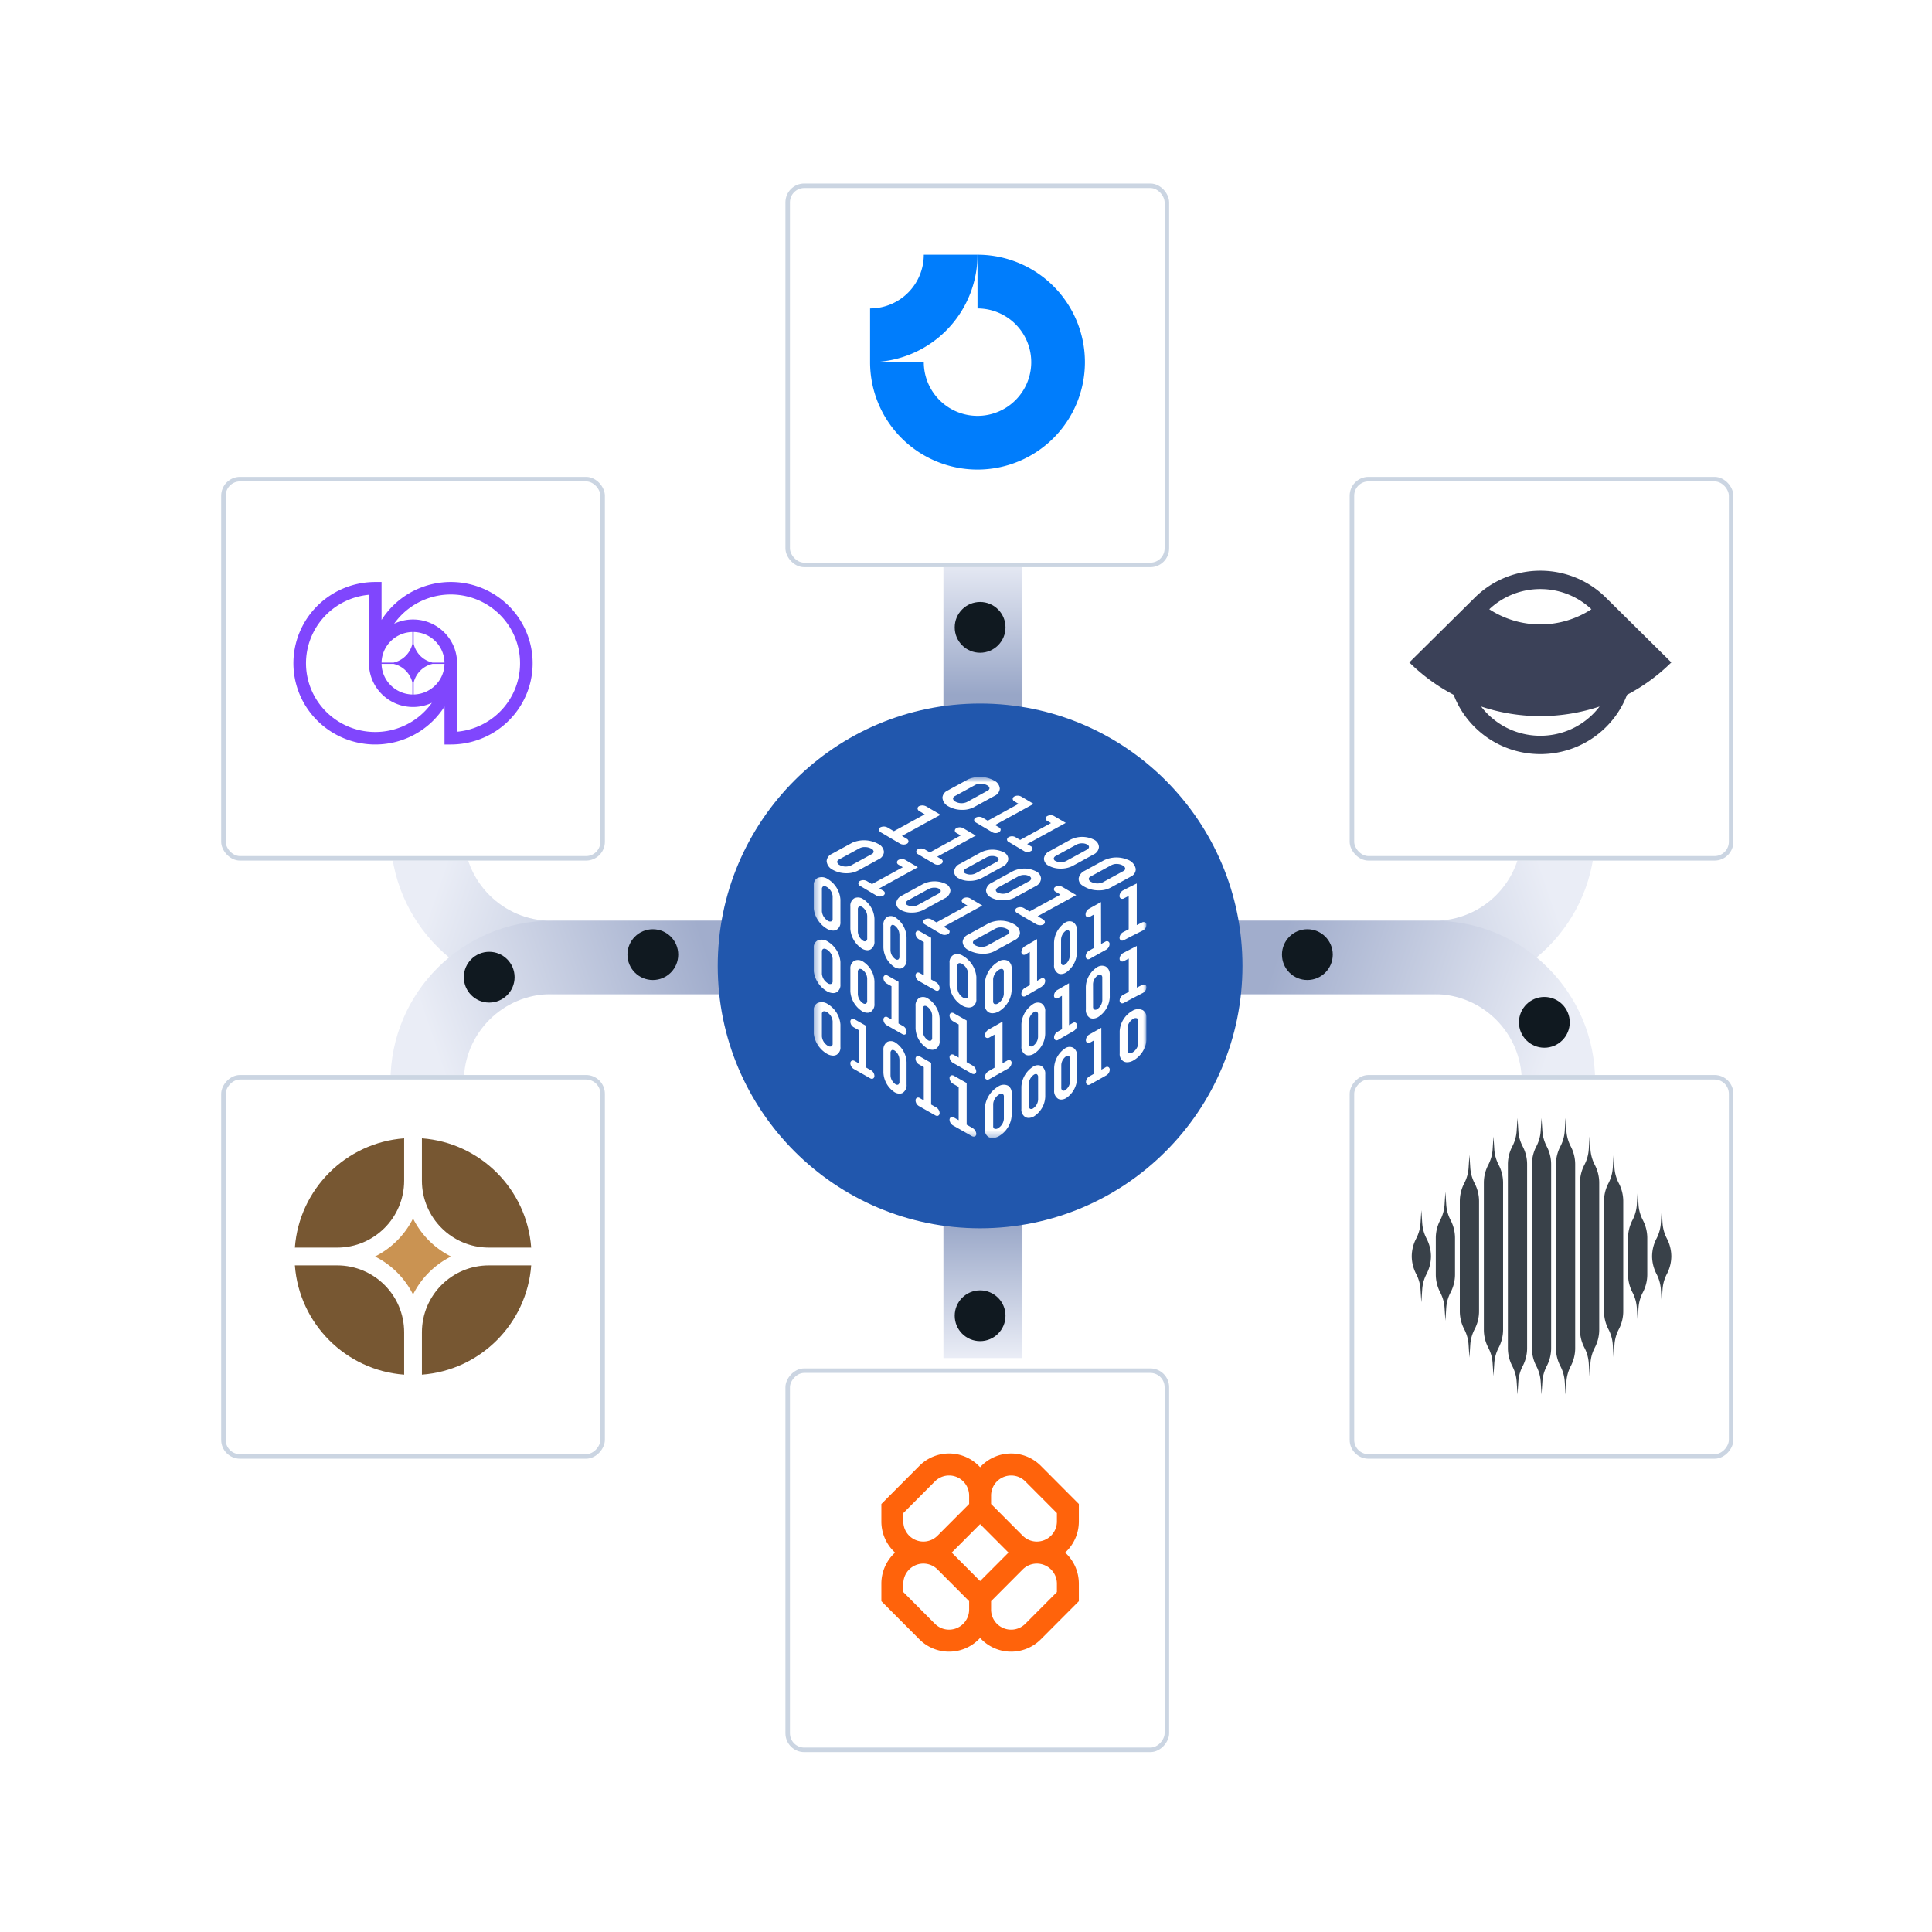 <svg xmlns="http://www.w3.org/2000/svg" fill="none" viewBox="0 0 300 300"><path fill="#fff" d="M0 0h300v300H0z"/><path fill="url(#a)" d="M146.495 120.635h34.17v12.266h-34.17z" transform="rotate(-90 146.495 120.635)"/><path fill="url(#b)" d="M0 0h34.17v12.266H0z" transform="matrix(0 1 1 0 146.495 176.709)"/><path fill="url(#c)" fill-rule="evenodd" d="M247.692 129.396c0 13.791-11.18 24.971-24.971 24.971h-31.103v-11.39h31.103c7.501 0 13.581-6.08 13.581-13.581h11.39Z" clip-rule="evenodd"/><path fill="url(#d)" fill-rule="evenodd" d="M247.692 167.947c0-13.791-11.18-24.97-24.971-24.97h-31.103v11.39h31.103c7.501 0 13.581 6.08 13.581 13.58h11.39Z" clip-rule="evenodd"/><path fill="url(#e)" fill-rule="evenodd" d="M60.632 129.396c0 13.791 11.18 24.971 24.97 24.971h31.104v-11.39H85.602c-7.5 0-13.58-6.08-13.58-13.581h-11.39Z" clip-rule="evenodd"/><path fill="url(#f)" fill-rule="evenodd" d="M60.632 167.947c0-13.791 11.18-24.97 24.97-24.97h31.104v11.39H85.602c-7.5 0-13.58 6.08-13.58 13.58h-11.39Z" clip-rule="evenodd"/><circle cx="152.19" cy="149.986" r="40.742" fill="#2157AD"/><g clip-path="url(#g)"><mask id="h" width="53" height="57" x="126" y="120" maskUnits="userSpaceOnUse" style="mask-type:luminance"><path fill="#fff" d="M178.037 120.635h-51.693v56.074h51.693v-56.074Z"/></mask><g fill="#fff" mask="url(#h)"><path d="M154.106 157.338a2.13 2.13 0 0 0 1.031-.307 4.103 4.103 0 0 0 1.363-1.36 4.01 4.01 0 0 0 .58-1.821v-3.462a1.292 1.292 0 0 0-.576-1.203 1.54 1.54 0 0 0-1.522.161 4.287 4.287 0 0 0-1.413 1.377 4.176 4.176 0 0 0-.634 1.853v3.459c-.019.226.024.452.126.655.102.204.258.376.451.499.181.101.386.152.594.149Zm.107-1.852v-3.458c.03-.296.128-.581.288-.834a1.95 1.95 0 0 1 .633-.622.796.796 0 0 1 .387-.126.332.332 0 0 1 .169.04.452.452 0 0 1 .18.414v3.461a1.84 1.84 0 0 1-.271.825 1.89 1.89 0 0 1-.622.617.61.61 0 0 1-.585.081.431.431 0 0 1-.18-.401M158.601 154.293a.436.436 0 0 0 .201.401.37.37 0 0 0 .184.046.534.534 0 0 0 .27-.079c1.042-.6 1.546-.899 2.536-1.472l-.053-.145.079.126a1.079 1.079 0 0 0 .477-.849.443.443 0 0 0-.204-.408.42.42 0 0 0-.431.03l-.624.364v-6.481l-.234.137-1.702.998a1.098 1.098 0 0 0-.498.858.439.439 0 0 0 .203.402.451.451 0 0 0 .454-.034l.645-.379v5.157l-.807.469a1.086 1.086 0 0 0-.498.857M164.265 151.125a.981.981 0 0 0 .485.127c.275-.008.542-.089.773-.234a3.926 3.926 0 0 0 1.216-1.335 3.846 3.846 0 0 0 .479-1.728v-3.484a1.39 1.39 0 0 0-.124-.727 1.421 1.421 0 0 0-.479-.567 1.239 1.239 0 0 0-1.255.111c-.504.35-.919.809-1.212 1.342a3.869 3.869 0 0 0-.477 1.731v3.478a1.39 1.39 0 0 0 .123.724c.106.226.27.421.477.565m.492-5.228a1.777 1.777 0 0 1 .746-1.385.423.423 0 0 1 .411-.055.512.512 0 0 1 .191.465v3.484a1.757 1.757 0 0 1-.754 1.377.402.402 0 0 1-.408.054.502.502 0 0 1-.191-.465l.005-3.475ZM168.592 148.499a.45.45 0 0 0 .205.411.362.362 0 0 0 .182.046.513.513 0 0 0 .25-.071c.502-.284.881-.499 1.266-.714l.006-.006c.387-.214.773-.427 1.289-.714a1.057 1.057 0 0 0 .502-.85.448.448 0 0 0-.202-.406.456.456 0 0 0-.452.022l-.66.362-.013-6.507-.229.127c-.685.379-1.024.567-1.689.943-.143.094-.261.22-.344.367a1.04 1.04 0 0 0-.134.48.443.443 0 0 0 .204.411.435.435 0 0 0 .431-.024l.094-.053c.204-.117.351-.199.535-.302l.01 5.189-.782.441a1.051 1.051 0 0 0-.48.846M173.845 145.609a.442.442 0 0 0 .2.399.39.39 0 0 0 .206.055.59.59 0 0 0 .27-.074c.561-.294.986-.516 1.428-.743h.011l.013-.01c.431-.22.878-.444 1.483-.746a1.065 1.065 0 0 0 .58-.862.443.443 0 0 0-.197-.388.547.547 0 0 0-.523.015l-.8.399v-6.469l-.226.111c-.788.39-1.172.583-1.919.97a1.05 1.05 0 0 0-.533.852.453.453 0 0 0 .2.4.49.49 0 0 0 .478-.017l.746-.379v5.173l-.889.464a1.06 1.06 0 0 0-.531.855M153.935 166.085l-.434.247a1.133 1.133 0 0 0-.565.884.418.418 0 0 0 .197.379.41.41 0 0 0 .203.051.662.662 0 0 0 .319-.094c1.206-.682 1.783-1.011 2.9-1.642.152-.094.278-.221.369-.372.091-.15.144-.32.154-.495a.42.42 0 0 0-.198-.393.479.479 0 0 0-.479.034l-.728.414v-6.457l-.231.126-1.941 1.103a1.153 1.153 0 0 0-.565.884.409.409 0 0 0 .197.38.54.54 0 0 0 .516-.042l.779-.442v5.145l-.5.283M163.681 161.083a.449.449 0 0 0 .204.413c.054.03.115.046.177.045a.493.493 0 0 0 .248-.072l.091-.051 1.131-.651 1.227-.703a1.055 1.055 0 0 0 .471-.844.448.448 0 0 0-.206-.413.42.42 0 0 0-.424.027l-.6.345-.011-6.502-1.852 1.074a1.07 1.07 0 0 0-.338.367c-.082.146-.127.31-.132.477a.447.447 0 0 0 .205.412.42.42 0 0 0 .422-.028l.601-.348.009 5.181-.758.434c-.14.095-.256.22-.338.366-.082.147-.127.31-.132.477M159.196 163.742c.161.089.343.136.527.134.296-.01.584-.098.834-.253a3.88 3.88 0 0 0 1.251-1.332 3.812 3.812 0 0 0 .493-1.746v-3.475a1.347 1.347 0 0 0-.12-.715 1.38 1.38 0 0 0-.474-.557 1.314 1.314 0 0 0-1.31.126 4.026 4.026 0 0 0-1.27 1.346 3.937 3.937 0 0 0-.522 1.761v3.467c-.024.241.018.484.123.703.105.219.267.406.471.542m.555-5.203a1.83 1.83 0 0 1 .8-1.39.465.465 0 0 1 .443-.061.5.5 0 0 1 .187.453v3.472a1.728 1.728 0 0 1-.225.786 1.785 1.785 0 0 1-.562.604.483.483 0 0 1-.456.059.486.486 0 0 1-.188-.446l.001-3.477ZM161.715 165.523a1.322 1.322 0 0 0-1.31.114c-.527.342-.965.8-1.278 1.338a3.91 3.91 0 0 0-.526 1.759v3.465a1.33 1.33 0 0 0 .124.705c.105.22.268.407.473.544.162.092.346.139.533.138.292-.01.577-.094.826-.244.52-.337.95-.791 1.255-1.325a3.766 3.766 0 0 0 .494-1.742v-3.474a1.39 1.39 0 0 0-.595-1.278m-.515 5.211a1.73 1.73 0 0 1-.226.782 1.782 1.782 0 0 1-.561.598.472.472 0 0 1-.459.054.492.492 0 0 1-.188-.446v-3.468a1.79 1.79 0 0 1 .8-1.39.605.605 0 0 1 .298-.094.288.288 0 0 1 .146.036.498.498 0 0 1 .189.454l.001 3.474ZM156.5 168.568a1.542 1.542 0 0 0-1.52.154 4.258 4.258 0 0 0-1.413 1.374 4.164 4.164 0 0 0-.631 1.851v3.459c-.018.225.026.451.127.654s.256.375.448.5c.183.1.389.152.599.149.365-.012.72-.116 1.031-.304a4.058 4.058 0 0 0 1.365-1.352 3.968 3.968 0 0 0 .581-1.815v-3.462a1.286 1.286 0 0 0-.121-.682 1.321 1.321 0 0 0-.458-.526m-.627 1.716v3.461a1.829 1.829 0 0 1-.271.822c-.156.25-.369.46-.623.613a.613.613 0 0 1-.586.079.431.431 0 0 1-.18-.401v-3.46a1.89 1.89 0 0 1 .287-.831 1.96 1.96 0 0 1 .634-.621.597.597 0 0 1 .559-.078.45.45 0 0 1 .18.416ZM169.207 158.034c.157.086.335.13.515.127a1.66 1.66 0 0 0 .798-.234 3.942 3.942 0 0 0 1.28-1.33 3.841 3.841 0 0 0 .523-1.756l-.006-3.484a1.35 1.35 0 0 0-.128-.713 1.382 1.382 0 0 0-.478-.551 1.35 1.35 0 0 0-1.355.096 3.835 3.835 0 0 0-1.258 1.325 3.743 3.743 0 0 0-.492 1.745l.007 3.488a1.392 1.392 0 0 0 .594 1.287Zm.515-5.229a1.728 1.728 0 0 1 .787-1.38.467.467 0 0 1 .456-.051.505.505 0 0 1 .195.455l.006 3.485a1.741 1.741 0 0 1-.232.788 1.79 1.79 0 0 1-.569.602.453.453 0 0 1-.443.053.507.507 0 0 1-.192-.46l-.008-3.492ZM177.317 152.949l-.795.409v-6.469l-.226.115c-.787.403-1.168.601-1.913.994a1.063 1.063 0 0 0-.531.858.433.433 0 0 0 .203.398.489.489 0 0 0 .476-.02c.301-.16.485-.253.741-.392v5.173l-.887.474a1.06 1.06 0 0 0-.529.858.44.44 0 0 0 .203.399c.06.035.129.053.199.052a.58.58 0 0 0 .276-.076c.566-.304.995-.533 1.428-.758h.006l.008-.006c.44-.232.885-.464 1.483-.774.161-.086.299-.211.399-.362.101-.152.161-.326.176-.506a.425.425 0 0 0-.197-.385.534.534 0 0 0-.521.023M166.638 162.683a1.249 1.249 0 0 0-1.256.102 3.892 3.892 0 0 0-1.217 1.329 3.799 3.799 0 0 0-.477 1.724v3.477c-.025.249.018.499.124.727.106.227.271.423.478.568a.994.994 0 0 0 .498.126c.268-.008.53-.085.759-.223a3.873 3.873 0 0 0 1.22-1.326 3.8 3.8 0 0 0 .478-1.723v-3.484a1.41 1.41 0 0 0-.605-1.299m-.487 5.234a1.732 1.732 0 0 1-.755 1.368.423.423 0 0 1-.412.049.512.512 0 0 1-.19-.471v-3.476c.009-.27.082-.534.213-.772a1.79 1.79 0 0 1 .54-.599.42.42 0 0 1 .198-.08.427.427 0 0 1 .212.03.516.516 0 0 1 .193.469l.001 3.482ZM171.683 165.728l-.657.367-.012-6.504-.23.126c-.686.379-1.022.571-1.687.948a1.054 1.054 0 0 0-.48.845.446.446 0 0 0 .206.412.433.433 0 0 0 .43-.024l.629-.355.01 5.18-.782.443a1.054 1.054 0 0 0-.479.845.453.453 0 0 0 .205.413c.055.03.117.046.18.045a.498.498 0 0 0 .25-.07l1.268-.715c.386-.215.773-.434 1.288-.726a1.064 1.064 0 0 0 .5-.854.453.453 0 0 0-.204-.405.453.453 0 0 0-.229-.046.453.453 0 0 0-.223.072M177.447 156.858a1.664 1.664 0 0 0-1.622.106 3.931 3.931 0 0 0-1.381 1.328 3.852 3.852 0 0 0-.58 1.809v3.477a1.32 1.32 0 0 0 .588 1.222c.175.099.374.151.576.148.334-.011.66-.106.947-.274a4.154 4.154 0 0 0 1.424-1.343 4.056 4.056 0 0 0 .637-1.834v-3.463a1.295 1.295 0 0 0-.589-1.18m-.696 5.159a1.838 1.838 0 0 1-.287.821c-.16.248-.378.455-.635.605a.595.595 0 0 1-.563.068.463.463 0 0 1-.187-.425v-3.475c.023-.29.117-.57.274-.816a1.81 1.81 0 0 1 .628-.599.628.628 0 0 1 .589-.061.456.456 0 0 1 .188.417l-.007 3.465ZM134.013 149.316a1.387 1.387 0 0 0-1.376-.114 1.36 1.36 0 0 0-.47.542c-.104.218-.146.46-.122.701v3.467c.034.62.215 1.224.53 1.763.315.539.755.999 1.284 1.341.246.15.528.234.818.244.18.003.357-.041.515-.127a1.378 1.378 0 0 0 .593-1.269v-3.471a3.792 3.792 0 0 0-.506-1.749 3.885 3.885 0 0 0-1.266-1.328Zm.644 2.613v3.466a.501.501 0 0 1-.188.452.478.478 0 0 1-.453-.059 1.825 1.825 0 0 1-.571-.602 1.776 1.776 0 0 1-.24-.788v-3.47a.486.486 0 0 1 .19-.442c.047-.027.1-.04.154-.039a.649.649 0 0 1 .312.096c.235.154.429.361.567.602.138.241.217.511.229.788M128.547 146.212a1.672 1.672 0 0 0-1.626-.158 1.273 1.273 0 0 0-.451.501 1.24 1.24 0 0 0-.126.656v3.467a4.17 4.17 0 0 0 .633 1.855c.355.562.84 1.034 1.415 1.378.294.18.63.281.975.295.195.003.386-.045.556-.139.198-.132.356-.314.458-.526.102-.213.144-.448.121-.682v-3.466a3.988 3.988 0 0 0-.585-1.823 4.1 4.1 0 0 0-1.37-1.358Zm.744 2.669v3.467a.45.45 0 0 1-.18.416.595.595 0 0 1-.564-.081 1.936 1.936 0 0 1-.923-1.455v-3.467a.434.434 0 0 1 .179-.402.377.377 0 0 1 .186-.046.857.857 0 0 1 .403.127c.255.154.469.365.626.616.157.251.251.534.276.827M140.295 159.362l-.773-.437v-6.472l-1.712-.978a.427.427 0 0 0-.428-.025.446.446 0 0 0-.205.412 1.041 1.041 0 0 0 .478.842l.773.435v5.157l-.618-.349a.43.43 0 0 0-.428-.025.45.45 0 0 0-.205.41 1.042 1.042 0 0 0 .478.842l2.487 1.415a.505.505 0 0 0 .248.071.366.366 0 0 0 .181-.046.452.452 0 0 0 .202-.41 1.032 1.032 0 0 0-.478-.842ZM144.091 155.05a1.34 1.34 0 0 0-1.33-.114c-.204.14-.366.331-.47.553a1.351 1.351 0 0 0-.121.711v3.477c.023.614.195 1.214.503 1.749.307.535.741.991 1.264 1.329.253.155.543.242.84.252.188.002.372-.045.535-.136.203-.136.366-.323.47-.542.105-.219.147-.461.124-.701v-3.475a3.906 3.906 0 0 0-.53-1.764 4.003 4.003 0 0 0-1.285-1.339Zm.654 2.619v3.467a.482.482 0 0 1-.188.444c-.076.03-.159.04-.241.03a.483.483 0 0 1-.225-.09 1.765 1.765 0 0 1-.797-1.39v-3.462a.495.495 0 0 1 .189-.451.306.306 0 0 1 .149-.035.632.632 0 0 1 .305.095c.235.155.43.361.57.602.141.241.222.51.238.788M151.04 165.465l-.937-.531v-6.471l-1.977-1.122a.482.482 0 0 0-.48-.034.43.43 0 0 0-.201.394 1.106 1.106 0 0 0 .527.868l.888.505v5.151l-.734-.415a.485.485 0 0 0-.48-.036.437.437 0 0 0-.201.393 1.103 1.103 0 0 0 .527.87l1.417.807 1.48.839a.644.644 0 0 0 .32.093.4.4 0 0 0 .203-.05.415.415 0 0 0 .197-.379 1.136 1.136 0 0 0-.566-.885M128.547 155.919a1.656 1.656 0 0 0-1.625-.159 1.254 1.254 0 0 0-.453.5 1.231 1.231 0 0 0-.125.658v3.468c.06.658.277 1.293.632 1.855a4.29 4.29 0 0 0 1.416 1.378c.294.179.63.281.975.294.195.003.387-.045.557-.139.197-.132.355-.314.457-.526.102-.212.144-.447.121-.68v-3.467a4 4 0 0 0-.585-1.823 4.093 4.093 0 0 0-1.37-1.359Zm.744 2.67v3.468a.452.452 0 0 1-.18.415.607.607 0 0 1-.564-.08 1.956 1.956 0 0 1-.634-.62 1.914 1.914 0 0 1-.289-.832v-3.472a.436.436 0 0 1 .179-.402.365.365 0 0 1 .186-.044.856.856 0 0 1 .403.126 1.9 1.9 0 0 1 .626.616c.157.25.251.533.276.826M135.296 166.224l-.791-.45v-6.476l-1.803-1.024a.474.474 0 0 0-.458-.03.45.45 0 0 0-.157.173.428.428 0 0 0-.046.228 1.071 1.071 0 0 0 .506.856l.816.464v5.156l-.661-.379a.473.473 0 0 0-.458-.029.45.45 0 0 0-.157.173.43.43 0 0 0-.046.228c.008.172.059.339.147.488.088.149.211.275.359.368l2.591 1.474a.531.531 0 0 0 .258.073.376.376 0 0 0 .18-.046.447.447 0 0 0 .202-.408 1.047 1.047 0 0 0-.484-.846M139.052 161.889a1.284 1.284 0 0 0-1.278-.101c-.206.143-.37.337-.475.562a1.382 1.382 0 0 0-.123.719v3.469a3.82 3.82 0 0 0 .491 1.726 3.9 3.9 0 0 0 1.23 1.325c.233.142.499.222.773.23.176.003.35-.041.503-.126a1.42 1.42 0 0 0 .477-.563c.105-.226.148-.475.123-.722v-3.467a3.815 3.815 0 0 0-.49-1.726 3.915 3.915 0 0 0-1.231-1.326Zm.613 2.596v3.468a.497.497 0 0 1-.191.46.433.433 0 0 1-.421-.052 1.77 1.77 0 0 1-.55-.595 1.731 1.731 0 0 1-.223-.773v-3.467a.505.505 0 0 1 .189-.46.273.273 0 0 1 .142-.036.59.59 0 0 1 .281.086 1.76 1.76 0 0 1 .767 1.369M145.401 171.972l-.816-.464v-6.472l-1.778-1.011a.437.437 0 0 0-.435-.027.452.452 0 0 0-.204.409 1.053 1.053 0 0 0 .485.845l.791.45v5.157l-.637-.363a.426.426 0 0 0-.214-.071.424.424 0 0 0-.221.046.456.456 0 0 0-.159.176.453.453 0 0 0-.045.232 1.057 1.057 0 0 0 .485.845l2.593 1.472a.56.56 0 0 0 .271.077.374.374 0 0 0 .187-.047.445.445 0 0 0 .201-.4 1.086 1.086 0 0 0-.504-.857M151.04 175.172l-.937-.53v-6.472l-1.977-1.121a.484.484 0 0 0-.48-.035.437.437 0 0 0-.201.394 1.095 1.095 0 0 0 .527.868l.888.506v5.156l-.734-.416a.484.484 0 0 0-.48-.034.437.437 0 0 0-.201.393 1.106 1.106 0 0 0 .527.869l1.427.809 1.481.839a.647.647 0 0 0 .321.093.41.41 0 0 0 .203-.05.41.41 0 0 0 .196-.379 1.153 1.153 0 0 0-.565-.885M134.013 139.607a1.383 1.383 0 0 0-1.376-.113 1.336 1.336 0 0 0-.593 1.243v3.467a3.92 3.92 0 0 0 .531 1.763 4.01 4.01 0 0 0 1.283 1.34c.247.15.529.235.819.244.18.003.357-.041.515-.126.205-.141.368-.333.472-.556.104-.223.146-.47.121-.714v-3.47a3.805 3.805 0 0 0-.504-1.749 3.891 3.891 0 0 0-1.264-1.329m.644 2.613v3.467a.497.497 0 0 1-.188.453c-.075.028-.155.038-.235.028a.488.488 0 0 1-.219-.088 1.822 1.822 0 0 1-.57-.602 1.772 1.772 0 0 1-.24-.787v-3.47a.482.482 0 0 1 .19-.444c.046-.026.1-.04.154-.039a.66.66 0 0 1 .312.096c.234.155.428.361.567.602.138.242.217.512.229.788M128.547 136.504a1.668 1.668 0 0 0-1.625-.158 1.275 1.275 0 0 0-.451.502 1.237 1.237 0 0 0-.127.657v3.472a4.17 4.17 0 0 0 .633 1.855c.355.561.84 1.033 1.415 1.378.294.179.63.28.975.293.195.003.387-.045.557-.139a1.308 1.308 0 0 0 .578-1.206v-3.471a4.007 4.007 0 0 0-.584-1.824 4.106 4.106 0 0 0-1.371-1.359Zm.744 2.671v3.466a.45.45 0 0 1-.18.417.607.607 0 0 1-.564-.081 1.956 1.956 0 0 1-.635-.622 1.917 1.917 0 0 1-.288-.833v-3.468a.436.436 0 0 1 .179-.403.38.38 0 0 1 .187-.045.838.838 0 0 1 .402.126c.255.154.47.365.627.616.157.251.251.534.275.827M139.052 142.473a1.276 1.276 0 0 0-1.278-.1 1.371 1.371 0 0 0-.598 1.283v3.467a3.82 3.82 0 0 0 .491 1.726c.298.53.72.984 1.23 1.325.233.142.499.221.773.23.176.002.35-.041.503-.126.207-.143.372-.337.477-.562.105-.226.147-.475.121-.722v-3.468a3.835 3.835 0 0 0-.49-1.728 3.903 3.903 0 0 0-1.23-1.326m.612 2.597v3.467a.498.498 0 0 1-.191.462.439.439 0 0 1-.421-.052 1.778 1.778 0 0 1-.551-.597 1.73 1.73 0 0 1-.222-.774v-3.463a.508.508 0 0 1 .189-.463.301.301 0 0 1 .142-.035c.1.005.196.035.281.088.226.156.412.36.545.597.133.237.209.501.221.772M145.401 152.557l-.816-.464v-6.473l-1.778-1.011a.433.433 0 0 0-.435-.026.452.452 0 0 0-.204.408 1.057 1.057 0 0 0 .485.847l.791.449v5.157l-.637-.362a.436.436 0 0 0-.435-.026.452.452 0 0 0-.204.409 1.053 1.053 0 0 0 .485.844l1.282.729 1.309.745a.563.563 0 0 0 .269.077.373.373 0 0 0 .188-.048.443.443 0 0 0 .201-.401 1.079 1.079 0 0 0-.504-.857M149.557 148.444a1.562 1.562 0 0 0-1.531-.155 1.293 1.293 0 0 0-.579 1.206v3.468a4.01 4.01 0 0 0 .586 1.821 4.097 4.097 0 0 0 1.372 1.355c.31.188.666.294 1.031.306.208.003.414-.048.596-.148a1.27 1.27 0 0 0 .45-.501c.102-.204.146-.431.127-.656v-3.462a4.17 4.17 0 0 0-.633-1.856 4.27 4.27 0 0 0-1.416-1.378m.773 2.684v3.467a.445.445 0 0 1-.035.225.447.447 0 0 1-.146.177.633.633 0 0 1-.589-.08 1.89 1.89 0 0 1-.626-.616 1.854 1.854 0 0 1-.275-.827v-3.467a.436.436 0 0 1 .033-.231.457.457 0 0 1 .147-.185.36.36 0 0 1 .174-.041.821.821 0 0 1 .386.126c.258.157.476.37.636.623.16.252.259.538.288.834M147.297 125.226a4.268 4.268 0 0 0 2.117.528 3.795 3.795 0 0 0 1.795-.406l3.21-1.758c.229-.098.426-.255.572-.454a1.36 1.36 0 0 0 .257-.677 1.52 1.52 0 0 0-.902-1.263 4.579 4.579 0 0 0-1.988-.553 4.594 4.594 0 0 0-2.032.371l-3.212 1.757a1.331 1.331 0 0 0-.539.443 1.294 1.294 0 0 0-.234.651c.025.29.127.568.295.806.169.239.398.43.665.555m.682-1.235a.474.474 0 0 1 .284-.371l3.208-1.757c.244-.12.514-.179.786-.172.36-.006.716.082 1.031.253a.59.59 0 0 1 .357.458.49.49 0 0 1-.3.379l-3.214 1.762a2.008 2.008 0 0 1-1.787-.066.62.62 0 0 1-.369-.486M157.5 124.425l.667.394-4.789 2.623-.818-.484a1.145 1.145 0 0 0-1.031-.011.457.457 0 0 0-.268.379.45.45 0 0 0 .248.379l1.309.775 1.279.758c.15.084.32.128.492.126.18.001.357-.043.516-.126a.482.482 0 0 0 .278-.387.416.416 0 0 0-.232-.361l-.644-.379 5.994-3.285-1.949-1.149a1.143 1.143 0 0 0-1.03-.011.465.465 0 0 0-.27.379.447.447 0 0 0 .248.38ZM162.587 127.444l.61.362-4.79 2.621-.76-.451a1.1 1.1 0 0 0-.999 0 .48.48 0 0 0-.279.389.408.408 0 0 0 .226.352l1.229.731 1.231.73a.96.96 0 0 0 .482.116c.179.001.357-.043.515-.126a.475.475 0 0 0 .282-.389.41.41 0 0 0-.227-.354l-.609-.361 5.993-3.286-1.85-1.079a1.107 1.107 0 0 0-.998.008.473.473 0 0 0-.281.388.403.403 0 0 0 .064.207.41.41 0 0 0 .161.148M176.362 134.959a1.862 1.862 0 0 0-.432-.909 1.928 1.928 0 0 0-.848-.561 4.502 4.502 0 0 0-3.726.127l-2.925 1.599a1.632 1.632 0 0 0-.62.482 1.583 1.583 0 0 0-.316.711 1.226 1.226 0 0 0 .578 1.088 4.383 4.383 0 0 0 2.568.758 3.674 3.674 0 0 0 1.734-.379l3.212-1.756c.227-.1.421-.262.558-.466.137-.205.212-.443.215-.688m-7.308 1.516a.48.48 0 0 1 .299-.379l3.212-1.756c.248-.129.525-.195.805-.192.344-.004.684.08.984.244a.629.629 0 0 1 .373.486.47.47 0 0 1-.285.371l-3.212 1.757a2.07 2.07 0 0 1-1.815-.083.597.597 0 0 1-.356-.459M162.1 133.342a1.272 1.272 0 0 0 .735 1.085 3.79 3.79 0 0 0 1.879.452 3.963 3.963 0 0 0 1.856-.425l3.211-1.758c.237-.101.441-.263.593-.468.151-.205.244-.446.268-.698a1.314 1.314 0 0 0-.221-.671 1.354 1.354 0 0 0-.54-.466 4.058 4.058 0 0 0-3.677 0l-3.212 1.766a1.484 1.484 0 0 0-.609.473 1.447 1.447 0 0 0-.283.71Zm1.521-.027a.527.527 0 0 1 .112-.246.555.555 0 0 1 .221-.162l3.212-1.759c.262-.133.554-.2.849-.195.284-.008.565.059.814.193a.456.456 0 0 1 .273.379.532.532 0 0 1-.327.407l-3.21 1.756a1.897 1.897 0 0 1-1.675 0 .44.44 0 0 1-.268-.363M136.779 129.253c1.245.73 1.836 1.078 2.978 1.75.171.094.366.142.563.14.172.003.342-.036.494-.114a.444.444 0 0 0 .258-.379.484.484 0 0 0-.267-.403l-.753-.443 5.758-3.159.22-.137-2.198-1.285a1.26 1.26 0 0 0-1.106-.053.43.43 0 0 0-.248.364.514.514 0 0 0 .09.259.541.541 0 0 0 .211.18l.81.475-4.787 2.62-.962-.564a1.233 1.233 0 0 0-1.106-.052.427.427 0 0 0-.249.364.53.53 0 0 0 .301.437M151.289 129.619l-1.726-1.024a1.142 1.142 0 0 0-1.03-.013.46.46 0 0 0-.269.379.438.438 0 0 0 .247.379l.666.393-4.79 2.629-.817-.482a1.146 1.146 0 0 0-1.031-.013.472.472 0 0 0-.268.379.445.445 0 0 0 .248.379l2.591 1.535c.15.085.32.128.493.127.18.001.357-.043.515-.127a.471.471 0 0 0 .277-.386.422.422 0 0 0-.231-.362l-.406-.24-.234-.137 5.994-3.285-.229-.131ZM153.846 139.347a3.783 3.783 0 0 0 1.88.454 3.97 3.97 0 0 0 1.854-.426l3.21-1.758a1.438 1.438 0 0 0 .863-1.167 1.314 1.314 0 0 0-.221-.671 1.354 1.354 0 0 0-.54-.466 4.045 4.045 0 0 0-1.839-.44c-.64 0-1.271.15-1.839.44l-3.211 1.758a1.482 1.482 0 0 0-.609.472 1.429 1.429 0 0 0-.282.708c.011.229.086.451.215.642s.308.345.519.445m6.266-2.906a.53.53 0 0 1-.327.403l-3.21 1.759a1.915 1.915 0 0 1-1.675-.006.443.443 0 0 1-.268-.363.535.535 0 0 1 .333-.408l3.211-1.758c.262-.133.554-.201.849-.197.284-.007.564.06.813.193a.455.455 0 0 1 .274.38M148.837 136.374a3.454 3.454 0 0 0 1.724.41 4.05 4.05 0 0 0 1.897-.444l3.211-1.757c.243-.105.455-.271.613-.481.158-.209.257-.456.289-.715a1.21 1.21 0 0 0-.2-.612 1.24 1.24 0 0 0-.491-.428 4.037 4.037 0 0 0-3.621.034l-3.211 1.758c-.244.105-.455.27-.613.48a1.469 1.469 0 0 0-.289.715 1.213 1.213 0 0 0 .691 1.04Zm6.237-2.946c0 .147-.129.3-.346.419l-3.21 1.756a1.84 1.84 0 0 1-1.625.023.412.412 0 0 1-.242-.333.555.555 0 0 1 .344-.419l3.211-1.756c.267-.136.564-.205.865-.201.265-.007.528.054.762.177a.404.404 0 0 1 .241.332M166.894 138.858c-.797-.468-1.184-.695-1.932-1.137a1.177 1.177 0 0 0-1.058-.026.45.45 0 0 0-.258.379.475.475 0 0 0 .267.401l.752.442-4.796 2.616-.795-.468-.111-.066a1.18 1.18 0 0 0-1.055-.022.453.453 0 0 0-.258.379.473.473 0 0 0 .267.402l.111.064c1.072.632 1.664.979 2.868 1.684.192.106.408.161.628.159.166.004.33-.032.477-.106a.427.427 0 0 0 .249-.362.532.532 0 0 0-.3-.44l-.821-.484 5.993-3.285-.228-.13ZM136.433 133.431c.228-.098.425-.255.571-.453.146-.199.234-.432.257-.676a1.52 1.52 0 0 0-.902-1.264 4.598 4.598 0 0 0-4.017-.183l-3.208 1.756a1.324 1.324 0 0 0-.54.445 1.287 1.287 0 0 0-.233.653c.025.289.126.567.294.805.168.238.397.429.663.554a4.275 4.275 0 0 0 2.118.529 3.789 3.789 0 0 0 1.79-.408l3.207-1.758Zm-.773-1.183a.49.49 0 0 1-.299.379l-3.211 1.756a2.008 2.008 0 0 1-1.787-.066.63.63 0 0 1-.371-.485.466.466 0 0 1 .286-.371l3.216-1.757c.243-.119.513-.178.784-.17.361-.006.716.081 1.031.252a.597.597 0 0 1 .356.46M137.404 138.695a.423.423 0 0 0-.232-.363l-.638-.379 5.993-3.285-.229-.135-1.725-1.011a1.143 1.143 0 0 0-1.03-.011.46.46 0 0 0-.268.379.457.457 0 0 0 .247.379l.665.394-4.789 2.619-.818-.484a1.146 1.146 0 0 0-1.031-.011.456.456 0 0 0-.269.379.445.445 0 0 0 .247.379l2.593 1.537a.99.99 0 0 0 .492.126c.18 0 .357-.043.515-.126a.479.479 0 0 0 .277-.386M146.679 139.502a1.51 1.51 0 0 0 .613-.479c.158-.209.258-.456.289-.715a1.213 1.213 0 0 0-.691-1.039 4.024 4.024 0 0 0-3.62.034l-3.211 1.757c-.243.105-.455.27-.613.48-.158.21-.258.456-.289.715a1.22 1.22 0 0 0 .691 1.04 3.449 3.449 0 0 0 1.722.41 4.065 4.065 0 0 0 1.901-.445l3.208-1.758Zm-5.777 1.045a.407.407 0 0 1-.241-.333c0-.147.129-.3.345-.418l3.209-1.757c.267-.135.564-.204.865-.201.266-.007.529.054.763.178.066.03.123.077.165.135a.396.396 0 0 1 .074.198c0 .146-.129.299-.345.418l-3.211 1.756a1.82 1.82 0 0 1-1.624.024ZM147.215 144.296l-.668-.394 5.994-3.285-1.925-1.137a1.113 1.113 0 0 0-1.007 0 .465.465 0 0 0-.277.386.422.422 0 0 0 .23.362l.644.379-4.795 2.623-.788-.468a1.112 1.112 0 0 0-1.007 0 .482.482 0 0 0-.279.387.421.421 0 0 0 .233.36c.508.302.89.529 1.281.758l.742.441.568.336a1.134 1.134 0 0 0 1.031.012.463.463 0 0 0 .269-.379.445.445 0 0 0-.247-.38M157.422 143.495a4.322 4.322 0 0 0-3.903-.126l-3.212 1.762a1.39 1.39 0 0 0-.574.457 1.35 1.35 0 0 0-.256.681c.023.27.118.529.277.751.158.222.374.399.625.512a4.659 4.659 0 0 0 2.282.561 3.709 3.709 0 0 0 1.736-.379l3.211-1.757c.217-.099.404-.252.54-.445s.216-.418.233-.652a1.65 1.65 0 0 0-.295-.806 1.698 1.698 0 0 0-.665-.554m-.681 1.236a.458.458 0 0 1-.285.37l-3.211 1.758a2.071 2.071 0 0 1-1.816-.084.599.599 0 0 1-.356-.457.491.491 0 0 1 .302-.379l3.21-1.756c.247-.124.522-.186.799-.18.344-.004.684.08.985.244a.629.629 0 0 1 .372.486"/></g></g><g filter="url(#i)"><g filter="url(#j)"><rect width="59.579" height="59.579" x="34.347" y="72.446" fill="#fff" rx="2.919"/><rect width="58.878" height="58.878" x="34.697" y="72.796" stroke="#CBD5E2" stroke-width=".701" rx="2.569"/></g><g clip-path="url(#k)"><path fill="#8046FD" fill-rule="evenodd" d="M46.529 97.757a12.532 12.532 0 0 0-.724 7.29c.49 2.448 1.701 4.696 3.479 6.46a12.736 12.736 0 0 0 6.507 3.453c2.465.487 5.02.237 7.343-.718a12.689 12.689 0 0 0 5.814-4.814l.076-.118v5.892h.978c2.513 0 4.97-.74 7.06-2.126a12.637 12.637 0 0 0 4.681-5.662 12.53 12.53 0 0 0 .723-7.29 12.588 12.588 0 0 0-3.478-6.46 12.737 12.737 0 0 0-6.507-3.453 12.795 12.795 0 0 0-7.343.718 12.69 12.69 0 0 0-5.89 4.933v-5.893h-.978c-2.513 0-4.97.74-7.06 2.126a12.637 12.637 0 0 0-4.681 5.662Zm10.764 4.829V91.954c-1.782.162-3.5.763-4.997 1.755a10.692 10.692 0 0 0-3.96 4.791 10.603 10.603 0 0 0-.613 6.168 10.655 10.655 0 0 0 2.943 5.467 10.778 10.778 0 0 0 5.506 2.921c2.086.412 4.248.201 6.214-.607a10.745 10.745 0 0 0 4.68-3.723 6.854 6.854 0 0 1-2.93.653c-3.78 0-6.843-3.041-6.843-6.793Zm13.686 10.631v-10.631c0-3.752-3.064-6.794-6.843-6.794a6.858 6.858 0 0 0-2.931.653 10.739 10.739 0 0 1 4.681-3.722 10.826 10.826 0 0 1 6.214-.608 10.78 10.78 0 0 1 5.506 2.922 10.652 10.652 0 0 1 2.943 5.466 10.603 10.603 0 0 1-.612 6.168 10.69 10.69 0 0 1-3.961 4.791 10.794 10.794 0 0 1-4.997 1.755Zm-6.94-5.78c-2.623-.051-4.739-2.151-4.79-4.754h1.85a3.902 3.902 0 0 1 2.94 2.918v1.836Zm.195 0c2.622-.051 4.738-2.151 4.789-4.754h-1.85a3.901 3.901 0 0 0-2.94 2.919v1.835Zm4.789-4.948c-.051-2.603-2.167-4.704-4.79-4.755v1.836a3.904 3.904 0 0 0 2.94 2.919h1.85Zm-4.985-4.755c-2.622.051-4.738 2.152-4.79 4.755h1.85a3.904 3.904 0 0 0 2.94-2.919v-1.836Z" clip-rule="evenodd"/></g></g><g filter="url(#l)"><g filter="url(#m)"><rect width="59.579" height="59.579" x="121.963" y="26.886" fill="#fff" rx="2.919"/><rect width="58.878" height="58.878" x="122.313" y="27.236" stroke="#CBD5E2" stroke-width=".701" rx="2.569"/></g><g fill="#007DFC" fill-rule="evenodd" clip-path="url(#n)" clip-rule="evenodd"><path d="M156.42 48.898a8.343 8.343 0 0 0-4.634-1.406v-8.34a16.68 16.68 0 1 1-16.681 16.68h8.341a8.344 8.344 0 0 0 5.148 7.706 8.34 8.34 0 0 0 7.826-14.64Z"/><path d="M143.446 39.152a8.343 8.343 0 0 1-8.341 8.34v8.34a16.682 16.682 0 0 0 16.681-16.68h-8.34Z"/></g></g><g filter="url(#o)"><g filter="url(#p)"><rect width="59.579" height="59.579" x="209.579" y="72.446" fill="#fff" rx="2.919"/><rect width="58.878" height="58.878" x="209.929" y="72.796" stroke="#CBD5E2" stroke-width=".701" rx="2.569"/></g><path fill="#3B4158" fill-rule="evenodd" d="m228.998 92.402-10.157 10.054a28.767 28.767 0 0 0 6.882 5.032 14.185 14.185 0 0 0 3.289 5.036c5.617 5.561 14.724 5.561 20.341 0a14.158 14.158 0 0 0 3.289-5.036 28.747 28.747 0 0 0 6.882-5.032L249.376 92.41l-.023-.023c-5.617-5.56-14.724-5.56-20.341 0l-.014.015Zm19.384 16.9a29.06 29.06 0 0 1-18.398 0c.321.421.675.825 1.062 1.209 4.494 4.448 11.78 4.448 16.273 0a11.57 11.57 0 0 0 1.063-1.209ZM231.255 94.2a14.514 14.514 0 0 0 15.856 0c-4.438-4.18-11.419-4.18-15.856 0Z" clip-rule="evenodd"/></g><g filter="url(#q)"><g filter="url(#r)"><rect width="59.579" height="59.579" fill="#fff" rx="2.919" transform="matrix(1 0 0 -1 34.347 224.898)"/><rect width="58.878" height="58.878" x=".35" y="-.35" stroke="#CBD5E2" stroke-width=".701" rx="2.569" transform="matrix(1 0 0 -1 34.347 224.197)"/></g></g><g filter="url(#s)"><g filter="url(#t)"><rect width="59.579" height="59.579" fill="#fff" rx="2.919" transform="matrix(1 0 0 -1 121.963 270.458)"/><rect width="58.878" height="58.878" x=".35" y="-.35" stroke="#CBD5E2" stroke-width=".701" rx="2.569" transform="matrix(1 0 0 -1 121.963 269.757)"/></g><g clip-path="url(#u)"><path fill="#FF630B" fill-rule="evenodd" d="M147.372 225.295c-1.73 0-3.389.689-4.612 1.917l-5.902 5.923v2.711c0 1.915.819 3.638 2.126 4.835a6.537 6.537 0 0 0-2.126 4.836v2.711l5.902 5.922a6.508 6.508 0 0 0 9.43-.217 6.508 6.508 0 0 0 9.431.217l5.902-5.922v-2.711a6.54 6.54 0 0 0-2.126-4.836 6.54 6.54 0 0 0 2.126-4.835v-2.711l-5.902-5.923a6.508 6.508 0 0 0-9.431.217 6.495 6.495 0 0 0-4.818-2.134Zm9.233 15.386a6.985 6.985 0 0 1-.216-.207l-4.199-4.213-4.198 4.213c-.071.071-.143.14-.217.207.074.067.146.137.217.208l4.198 4.213 4.199-4.213c.071-.071.143-.141.216-.208Zm-2.711 7.547v1.294a3.112 3.112 0 0 0 5.318 2.211l4.904-4.922v-1.294a3.12 3.12 0 0 0-3.115-3.126 3.11 3.11 0 0 0-2.203.915l-4.904 4.922Zm-3.407 0-4.905-4.922a3.108 3.108 0 0 0-2.202-.915 3.12 3.12 0 0 0-3.115 3.126v1.294l4.904 4.922a3.11 3.11 0 0 0 2.203.915 3.12 3.12 0 0 0 3.115-3.126v-1.294Zm0-16.388v1.295l-4.905 4.921a3.11 3.11 0 0 1-2.202.916 3.12 3.12 0 0 1-3.115-3.126v-1.295l4.904-4.921a3.107 3.107 0 0 1 2.203-.916c1.72 0 3.115 1.4 3.115 3.126Zm8.311 6.216-4.904-4.921v-1.295a3.121 3.121 0 0 1 3.115-3.126 3.11 3.11 0 0 1 2.203.916l4.904 4.921v1.295a3.121 3.121 0 0 1-3.115 3.126c-.826 0-1.619-.33-2.203-.916Z" clip-rule="evenodd"/></g></g><g filter="url(#v)"><g filter="url(#w)"><rect width="59.579" height="59.579" fill="#fff" rx="2.919" transform="matrix(1 0 0 -1 209.579 224.898)"/><rect width="58.878" height="58.878" x=".35" y="-.35" stroke="#CBD5E2" stroke-width=".701" rx="2.569" transform="matrix(1 0 0 -1 209.579 224.197)"/></g><path fill="#394149" fill-rule="evenodd" d="M240.861 180.402c0-.969-.235-1.924-.687-2.791a6.045 6.045 0 0 1-.675-2.402l-.131-2.004-.13 2.004a6.045 6.045 0 0 1-.675 2.402 6.031 6.031 0 0 0-.687 2.791v28.537c0 .969.235 1.924.687 2.791.391.749.62 1.566.675 2.402l.13 2.004.131-2.004a6.045 6.045 0 0 1 .675-2.402 6.031 6.031 0 0 0 .687-2.791v-28.537Zm-8.151.071c.452.867.688 1.823.688 2.792v22.812c0 .969-.236 1.924-.688 2.791a6.045 6.045 0 0 0-.675 2.402l-.13 2.004-.131-2.004a6.044 6.044 0 0 0-.674-2.402 6.02 6.02 0 0 1-.688-2.791v-22.812c0-.969.235-1.925.688-2.792.39-.749.62-1.566.674-2.402l.131-2.004.13 2.004c.055.836.284 1.653.675 2.402Zm-3.044 5.654c0-.969-.236-1.925-.688-2.792a6.044 6.044 0 0 1-.674-2.402l-.131-2.004-.131 2.004a6.044 6.044 0 0 1-.674 2.402 6.036 6.036 0 0 0-.688 2.792v17.087c0 .969.236 1.925.688 2.792.39.749.62 1.566.674 2.402l.131 2.004.131-2.004a6.044 6.044 0 0 1 .674-2.402 6.036 6.036 0 0 0 .688-2.792v-17.087Zm-4.419 2.932c.452.867.687 1.823.687 2.792v5.639c0 .969-.235 1.925-.687 2.792a6.029 6.029 0 0 0-.675 2.402l-.131 2.004-.13-2.004a6.045 6.045 0 0 0-.675-2.402 6.035 6.035 0 0 1-.687-2.792v-5.639c0-.969.235-1.925.687-2.792.391-.749.62-1.566.675-2.402l.13-2.004.131 2.004c.054.836.284 1.653.675 2.402Zm-3.045 5.612v.042-.085.043Zm-2.985.042v-.042c.007.954.242 1.895.687 2.749.391.749.62 1.566.675 2.402l.13 2.004.131-2.004a6.045 6.045 0 0 1 .675-2.402c.445-.854.68-1.795.687-2.749a6.04 6.04 0 0 0-.687-2.749 6.054 6.054 0 0 1-.675-2.403l-.131-2.004-.13 2.004a6.054 6.054 0 0 1-.675 2.403 6.04 6.04 0 0 0-.687 2.749v-.043.085Zm17.225-17.102c.452.867.687 1.822.687 2.791v28.537c0 .969-.235 1.924-.687 2.791a6.045 6.045 0 0 0-.675 2.402l-.13 2.004-.131-2.004a6.045 6.045 0 0 0-.675-2.402 6.031 6.031 0 0 1-.687-2.791v-28.537c0-.969.235-1.924.687-2.791.391-.749.62-1.566.675-2.402l.131-2.004.13 2.004c.055.836.284 1.653.675 2.402Zm7.464 0c.452.867.687 1.822.687 2.791v28.537c0 .969-.235 1.924-.687 2.791a6.029 6.029 0 0 0-.675 2.402l-.131 2.004-.13-2.004a6.045 6.045 0 0 0-.675-2.402 6.031 6.031 0 0 1-.687-2.791v-28.537c0-.969.235-1.924.687-2.791.391-.749.62-1.566.675-2.402l.13-2.004.131 2.004c.054.836.284 1.653.675 2.402Zm4.419 5.654c0-.969-.236-1.925-.688-2.792a6.044 6.044 0 0 1-.674-2.402l-.131-2.004-.131 2.004a6.044 6.044 0 0 1-.674 2.402 6.036 6.036 0 0 0-.688 2.792v22.812c0 .969.236 1.924.688 2.791.39.749.62 1.566.674 2.402l.131 2.004.131-2.004a6.044 6.044 0 0 1 .674-2.402 6.032 6.032 0 0 0 .688-2.791v-22.812Zm3.044.07c.452.867.688 1.823.688 2.792v17.087c0 .969-.236 1.925-.688 2.792a6.045 6.045 0 0 0-.675 2.402l-.13 2.004-.131-2.004a6.029 6.029 0 0 0-.675-2.402 6.035 6.035 0 0 1-.687-2.792v-17.087c0-.969.235-1.925.687-2.792a6.029 6.029 0 0 0 .675-2.402l.131-2.004.13 2.004c.055.836.284 1.653.675 2.402Zm4.419 8.516c0-.969-.235-1.925-.687-2.792a6.045 6.045 0 0 1-.675-2.402l-.13-2.004-.131 2.004a6.045 6.045 0 0 1-.675 2.402 6.035 6.035 0 0 0-.687 2.792v5.639c0 .969.235 1.925.687 2.792.391.749.62 1.566.675 2.402l.131 2.004.13-2.004a6.045 6.045 0 0 1 .675-2.402 6.035 6.035 0 0 0 .687-2.792v-5.639Zm3.732 2.82v.042-.085.043Zm-2.985 0c.007.954.242 1.895.687 2.749.391.749.62 1.566.675 2.402l.13 2.004.131-2.004a6.045 6.045 0 0 1 .675-2.402c.445-.854.68-1.795.687-2.749a6.04 6.04 0 0 0-.687-2.749 6.054 6.054 0 0 1-.675-2.403l-.131-2.004-.13 2.004a6.054 6.054 0 0 1-.675 2.403 6.04 6.04 0 0 0-.687 2.749Zm0 0v-.043.085-.042Z" clip-rule="evenodd"/></g><g clip-path="url(#x)"><path fill="#775732" d="M82.485 196.488h-6.573c-5.742 0-10.396 4.654-10.396 10.395v6.573c9.062-.672 16.297-7.907 16.969-16.968ZM62.757 213.457v-6.573c0-5.741-4.655-10.396-10.396-10.396h-6.573c.672 9.062 7.907 16.297 16.969 16.969ZM82.485 193.728c-.672-9.062-7.907-16.297-16.969-16.969v6.573c0 5.741 4.654 10.396 10.396 10.396h6.573ZM62.756 176.759c-9.061.672-16.296 7.907-16.968 16.969h6.573c5.741 0 10.395-4.655 10.395-10.396v-6.573Z"/><path fill="#CA9352" d="M58.233 195.109a13.214 13.214 0 0 0 5.904-5.904 13.214 13.214 0 0 0 5.903 5.904 13.212 13.212 0 0 0-5.903 5.903 13.211 13.211 0 0 0-5.904-5.903Z"/></g><circle cx="75.964" cy="151.738" r="3.943" fill="#101920"/><circle cx="152.19" cy="97.416" r="3.943" fill="#101920"/><circle cx="152.19" cy="204.308" r="3.943" fill="#101920"/><circle cx="239.806" cy="158.747" r="3.943" fill="#101920"/><circle cx="203.008" cy="148.234" r="3.943" fill="#101920"/><circle cx="101.373" cy="148.234" r="3.943" fill="#101920"/><defs><filter id="i" width="61.186" height="61.186" x="33.543" y="72.044" color-interpolation-filters="sRGB" filterUnits="userSpaceOnUse"><feFlood flood-opacity="0" result="BackgroundImageFix"/><feColorMatrix in="SourceAlpha" result="hardAlpha" values="0 0 0 0 0 0 0 0 0 0 0 0 0 0 0 0 0 0 127 0"/><feOffset dy=".402"/><feGaussianBlur stdDeviation=".402"/><feComposite in2="hardAlpha" operator="out"/><feColorMatrix values="0 0 0 0 0.063 0 0 0 0 0.094 0 0 0 0 0.157 0 0 0 0.05 0"/><feBlend in2="BackgroundImageFix" result="effect1_dropShadow_156_353"/><feBlend in="SourceGraphic" in2="effect1_dropShadow_156_353" result="shape"/></filter><filter id="j" width="65.444" height="65.444" x="31.415" y="70.719" color-interpolation-filters="sRGB" filterUnits="userSpaceOnUse"><feFlood flood-opacity="0" result="BackgroundImageFix"/><feColorMatrix in="SourceAlpha" result="hardAlpha" values="0 0 0 0 0 0 0 0 0 0 0 0 0 0 0 0 0 0 127 0"/><feMorphology in="SourceAlpha" operator="dilate" radius=".402" result="effect1_dropShadow_156_353"/><feOffset dy="1.205"/><feGaussianBlur stdDeviation="1.265"/><feComposite in2="hardAlpha" operator="out"/><feColorMatrix values="0 0 0 0 0 0 0 0 0 0 0 0 0 0 0 0 0 0 0.08 0"/><feBlend in2="BackgroundImageFix" result="effect1_dropShadow_156_353"/><feBlend in="SourceGraphic" in2="effect1_dropShadow_156_353" result="shape"/></filter><filter id="l" width="61.186" height="61.186" x="121.16" y="26.484" color-interpolation-filters="sRGB" filterUnits="userSpaceOnUse"><feFlood flood-opacity="0" result="BackgroundImageFix"/><feColorMatrix in="SourceAlpha" result="hardAlpha" values="0 0 0 0 0 0 0 0 0 0 0 0 0 0 0 0 0 0 127 0"/><feOffset dy=".402"/><feGaussianBlur stdDeviation=".402"/><feComposite in2="hardAlpha" operator="out"/><feColorMatrix values="0 0 0 0 0.063 0 0 0 0 0.094 0 0 0 0 0.157 0 0 0 0.05 0"/><feBlend in2="BackgroundImageFix" result="effect1_dropShadow_156_353"/><feBlend in="SourceGraphic" in2="effect1_dropShadow_156_353" result="shape"/></filter><filter id="m" width="65.444" height="65.444" x="119.031" y="25.158" color-interpolation-filters="sRGB" filterUnits="userSpaceOnUse"><feFlood flood-opacity="0" result="BackgroundImageFix"/><feColorMatrix in="SourceAlpha" result="hardAlpha" values="0 0 0 0 0 0 0 0 0 0 0 0 0 0 0 0 0 0 127 0"/><feMorphology in="SourceAlpha" operator="dilate" radius=".402" result="effect1_dropShadow_156_353"/><feOffset dy="1.205"/><feGaussianBlur stdDeviation="1.265"/><feComposite in2="hardAlpha" operator="out"/><feColorMatrix values="0 0 0 0 0 0 0 0 0 0 0 0 0 0 0 0 0 0 0.08 0"/><feBlend in2="BackgroundImageFix" result="effect1_dropShadow_156_353"/><feBlend in="SourceGraphic" in2="effect1_dropShadow_156_353" result="shape"/></filter><filter id="o" width="61.186" height="61.186" x="208.776" y="72.044" color-interpolation-filters="sRGB" filterUnits="userSpaceOnUse"><feFlood flood-opacity="0" result="BackgroundImageFix"/><feColorMatrix in="SourceAlpha" result="hardAlpha" values="0 0 0 0 0 0 0 0 0 0 0 0 0 0 0 0 0 0 127 0"/><feOffset dy=".402"/><feGaussianBlur stdDeviation=".402"/><feComposite in2="hardAlpha" operator="out"/><feColorMatrix values="0 0 0 0 0.063 0 0 0 0 0.094 0 0 0 0 0.157 0 0 0 0.05 0"/><feBlend in2="BackgroundImageFix" result="effect1_dropShadow_156_353"/><feBlend in="SourceGraphic" in2="effect1_dropShadow_156_353" result="shape"/></filter><filter id="p" width="65.444" height="65.444" x="206.647" y="70.719" color-interpolation-filters="sRGB" filterUnits="userSpaceOnUse"><feFlood flood-opacity="0" result="BackgroundImageFix"/><feColorMatrix in="SourceAlpha" result="hardAlpha" values="0 0 0 0 0 0 0 0 0 0 0 0 0 0 0 0 0 0 127 0"/><feMorphology in="SourceAlpha" operator="dilate" radius=".402" result="effect1_dropShadow_156_353"/><feOffset dy="1.205"/><feGaussianBlur stdDeviation="1.265"/><feComposite in2="hardAlpha" operator="out"/><feColorMatrix values="0 0 0 0 0 0 0 0 0 0 0 0 0 0 0 0 0 0 0.08 0"/><feBlend in2="BackgroundImageFix" result="effect1_dropShadow_156_353"/><feBlend in="SourceGraphic" in2="effect1_dropShadow_156_353" result="shape"/></filter><filter id="q" width="61.186" height="61.186" x="33.543" y="164.917" color-interpolation-filters="sRGB" filterUnits="userSpaceOnUse"><feFlood flood-opacity="0" result="BackgroundImageFix"/><feColorMatrix in="SourceAlpha" result="hardAlpha" values="0 0 0 0 0 0 0 0 0 0 0 0 0 0 0 0 0 0 127 0"/><feOffset dy=".402"/><feGaussianBlur stdDeviation=".402"/><feComposite in2="hardAlpha" operator="out"/><feColorMatrix values="0 0 0 0 0.063 0 0 0 0 0.094 0 0 0 0 0.157 0 0 0 0.05 0"/><feBlend in2="BackgroundImageFix" result="effect1_dropShadow_156_353"/><feBlend in="SourceGraphic" in2="effect1_dropShadow_156_353" result="shape"/></filter><filter id="r" width="65.444" height="65.444" x="31.415" y="163.592" color-interpolation-filters="sRGB" filterUnits="userSpaceOnUse"><feFlood flood-opacity="0" result="BackgroundImageFix"/><feColorMatrix in="SourceAlpha" result="hardAlpha" values="0 0 0 0 0 0 0 0 0 0 0 0 0 0 0 0 0 0 127 0"/><feMorphology in="SourceAlpha" operator="dilate" radius=".402" result="effect1_dropShadow_156_353"/><feOffset dy="1.205"/><feGaussianBlur stdDeviation="1.265"/><feComposite in2="hardAlpha" operator="out"/><feColorMatrix values="0 0 0 0 0 0 0 0 0 0 0 0 0 0 0 0 0 0 0.08 0"/><feBlend in2="BackgroundImageFix" result="effect1_dropShadow_156_353"/><feBlend in="SourceGraphic" in2="effect1_dropShadow_156_353" result="shape"/></filter><filter id="s" width="61.186" height="61.186" x="121.16" y="210.477" color-interpolation-filters="sRGB" filterUnits="userSpaceOnUse"><feFlood flood-opacity="0" result="BackgroundImageFix"/><feColorMatrix in="SourceAlpha" result="hardAlpha" values="0 0 0 0 0 0 0 0 0 0 0 0 0 0 0 0 0 0 127 0"/><feOffset dy=".402"/><feGaussianBlur stdDeviation=".402"/><feComposite in2="hardAlpha" operator="out"/><feColorMatrix values="0 0 0 0 0.063 0 0 0 0 0.094 0 0 0 0 0.157 0 0 0 0.05 0"/><feBlend in2="BackgroundImageFix" result="effect1_dropShadow_156_353"/><feBlend in="SourceGraphic" in2="effect1_dropShadow_156_353" result="shape"/></filter><filter id="t" width="65.444" height="65.444" x="119.031" y="209.152" color-interpolation-filters="sRGB" filterUnits="userSpaceOnUse"><feFlood flood-opacity="0" result="BackgroundImageFix"/><feColorMatrix in="SourceAlpha" result="hardAlpha" values="0 0 0 0 0 0 0 0 0 0 0 0 0 0 0 0 0 0 127 0"/><feMorphology in="SourceAlpha" operator="dilate" radius=".402" result="effect1_dropShadow_156_353"/><feOffset dy="1.205"/><feGaussianBlur stdDeviation="1.265"/><feComposite in2="hardAlpha" operator="out"/><feColorMatrix values="0 0 0 0 0 0 0 0 0 0 0 0 0 0 0 0 0 0 0.08 0"/><feBlend in2="BackgroundImageFix" result="effect1_dropShadow_156_353"/><feBlend in="SourceGraphic" in2="effect1_dropShadow_156_353" result="shape"/></filter><filter id="v" width="61.186" height="61.186" x="208.776" y="164.917" color-interpolation-filters="sRGB" filterUnits="userSpaceOnUse"><feFlood flood-opacity="0" result="BackgroundImageFix"/><feColorMatrix in="SourceAlpha" result="hardAlpha" values="0 0 0 0 0 0 0 0 0 0 0 0 0 0 0 0 0 0 127 0"/><feOffset dy=".402"/><feGaussianBlur stdDeviation=".402"/><feComposite in2="hardAlpha" operator="out"/><feColorMatrix values="0 0 0 0 0.063 0 0 0 0 0.094 0 0 0 0 0.157 0 0 0 0.05 0"/><feBlend in2="BackgroundImageFix" result="effect1_dropShadow_156_353"/><feBlend in="SourceGraphic" in2="effect1_dropShadow_156_353" result="shape"/></filter><filter id="w" width="65.444" height="65.444" x="206.647" y="163.592" color-interpolation-filters="sRGB" filterUnits="userSpaceOnUse"><feFlood flood-opacity="0" result="BackgroundImageFix"/><feColorMatrix in="SourceAlpha" result="hardAlpha" values="0 0 0 0 0 0 0 0 0 0 0 0 0 0 0 0 0 0 127 0"/><feMorphology in="SourceAlpha" operator="dilate" radius=".402" result="effect1_dropShadow_156_353"/><feOffset dy="1.205"/><feGaussianBlur stdDeviation="1.265"/><feComposite in2="hardAlpha" operator="out"/><feColorMatrix values="0 0 0 0 0 0 0 0 0 0 0 0 0 0 0 0 0 0 0.08 0"/><feBlend in2="BackgroundImageFix" result="effect1_dropShadow_156_353"/><feBlend in="SourceGraphic" in2="effect1_dropShadow_156_353" result="shape"/></filter><linearGradient id="a" x1="180.666" x2="159.233" y1="128.301" y2="128.301" gradientUnits="userSpaceOnUse"><stop stop-color="#EAEDF6"/><stop offset="1" stop-color="#98A6C7"/></linearGradient><linearGradient id="b" x1="34.17" x2="12.738" y1="7.666" y2="7.666" gradientUnits="userSpaceOnUse"><stop stop-color="#EAEDF6"/><stop offset="1" stop-color="#98A6C7"/></linearGradient><linearGradient id="c" x1="238.93" x2="198.189" y1="133.339" y2="147.358" gradientUnits="userSpaceOnUse"><stop stop-color="#EAEDF6"/><stop offset="1" stop-color="#A8B4D0"/></linearGradient><linearGradient id="d" x1="240.245" x2="197.751" y1="164.443" y2="149.986" gradientUnits="userSpaceOnUse"><stop stop-color="#EAEDF6"/><stop offset="1" stop-color="#A1ADCC"/></linearGradient><linearGradient id="e" x1="69.393" x2="110.135" y1="133.339" y2="147.358" gradientUnits="userSpaceOnUse"><stop stop-color="#EAEDF6"/><stop offset="1" stop-color="#A8B4D0"/></linearGradient><linearGradient id="f" x1="68.079" x2="110.573" y1="164.443" y2="149.986" gradientUnits="userSpaceOnUse"><stop stop-color="#EAEDF6"/><stop offset="1" stop-color="#A1ADCC"/></linearGradient><clipPath id="g"><path fill="#fff" d="M126.344 120.635h51.694v56.074h-51.694z"/></clipPath><clipPath id="k"><path fill="#fff" d="M45.561 89.969h37.15v25.233H45.56z"/></clipPath><clipPath id="n"><path fill="#fff" d="M135.105 39.152h33.361v33.36h-33.361z"/></clipPath><clipPath id="u"><path fill="#fff" d="M136.858 224.898h30.666v31.542h-30.666z"/></clipPath><clipPath id="x"><path fill="#fff" d="M45.737 176.709h36.799v36.799h-36.8z"/></clipPath></defs></svg>
